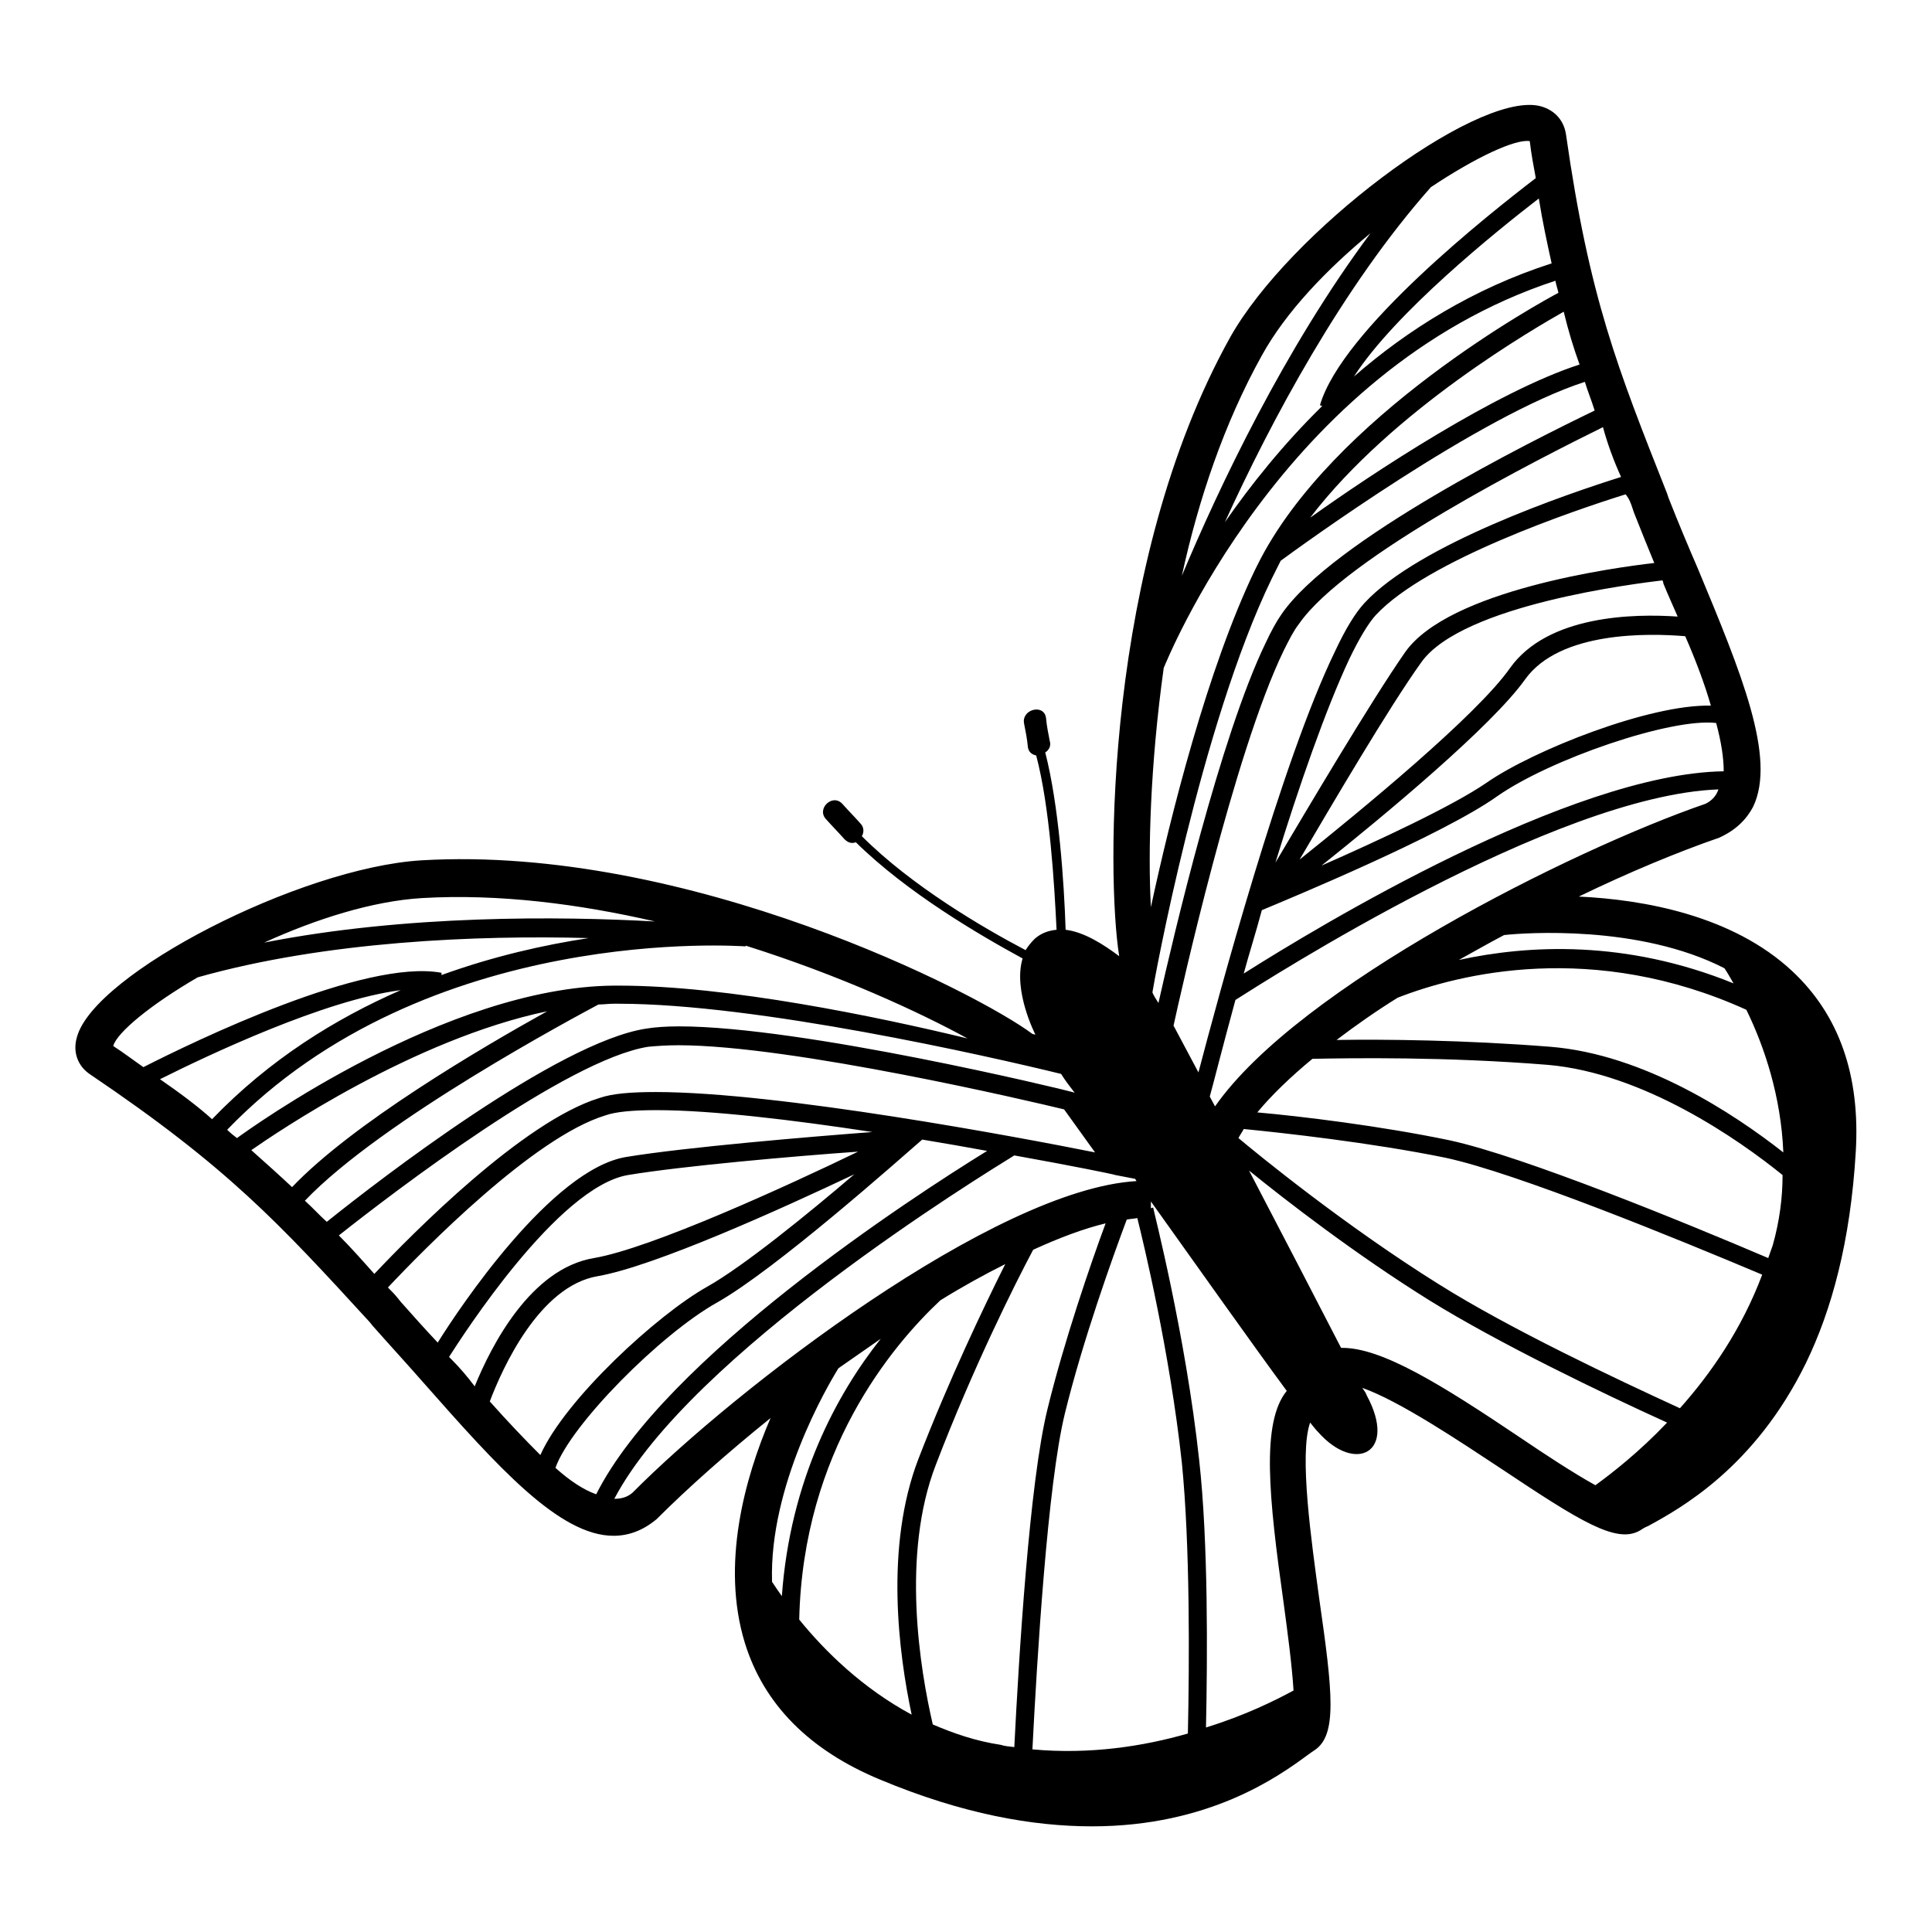 <?xml version="1.0" encoding="utf-8"?>
<!-- Svg Vector Icons : http://www.onlinewebfonts.com/icon -->
<!DOCTYPE svg PUBLIC "-//W3C//DTD SVG 1.1//EN" "http://www.w3.org/Graphics/SVG/1.1/DTD/svg11.dtd">
<svg version="1.1" xmlns="http://www.w3.org/2000/svg" xmlns:xlink="http://www.w3.org/1999/xlink" x="0px" y="0px" viewBox="0 0 256 256" enable-background="new 0 0 256 256" xml:space="preserve">
<g><g><g><path fill="#000000" d="M237.5,128.7c-7.9-7.4-19.7-9.5-28.3-9.9c6.6-3.2,13.1-5.9,18.6-7.8c2.2-1,3.6-2.4,4.5-4.1c3.1-6.5-1.6-17.8-7.3-31.5c-1.3-3-2.6-6.1-3.9-9.4l-0.2-0.6c-6.6-16.7-10.3-25.9-13.4-47.6c-0.3-2-1.7-3.4-3.7-3.8c-8.6-1.6-33,16.8-40.8,30.7c-16.7,30-16.4,71.4-14.7,82c-2-1.5-4.6-3.2-7.1-3.5c-0.2-6.3-0.9-16.5-2.7-23.5c0.5-0.3,0.8-0.9,0.6-1.5c-0.2-1-0.4-2-0.5-3.1c-0.3-1.9-3.3-1.1-2.9,0.8c0.2,1,0.4,2,0.5,3.1c0.1,0.7,0.6,1,1.1,1.1c1.8,6.8,2.4,16.9,2.7,23.1c-1,0.1-2,0.4-2.9,1.2c-0.5,0.5-0.9,1-1.2,1.5c-5.7-3-15.1-8.5-21.7-15.1c0.3-0.5,0.3-1.2-0.2-1.7c-0.8-0.9-1.6-1.7-2.4-2.6c-1.3-1.4-3.5,0.7-2.1,2.1c0.8,0.9,1.6,1.7,2.4,2.6c0.5,0.5,1,0.6,1.5,0.4c6.8,6.7,16.4,12.3,22.1,15.4c-1.3,4.3,1.7,10.1,1.7,10.1l0,0l-0.4-0.1c-7.2-5.4-45.6-25.1-81-23C39.7,115,12.5,129,10.2,137.4c-0.6,2,0.1,3.9,1.8,5c18.2,12.3,24.9,19.6,37,32.8l0.4,0.5c2.3,2.6,4.6,5.1,6.7,7.5c9.8,11.1,18,20.3,25.2,20.3c2,0,3.9-0.7,5.7-2.2c4.2-4.2,9.4-8.8,15.1-13.4c-3.4,7.9-6.6,19.4-3.4,29.8c2.5,8.1,8.5,14.2,17.9,18.1c11,4.6,20.3,6.2,28.1,6.2c15.5,0,24.7-6.6,28.5-9.4c0.4-0.3,0.7-0.5,1-0.7c3-2,2.4-7.6,0.6-20.1c-1-7.4-2.7-19.1-1.2-23.3c0.4,0.5,0.8,1,1.1,1.3c4.9,5.5,10.5,2.7,6.4-4.9c-0.1-0.3-0.3-0.6-0.6-1c4.9,1.7,13.1,7.2,18.4,10.7c10.5,7,15.3,10,18.4,8.2c0.3-0.2,0.6-0.4,1.1-0.6c4.2-2.3,14.1-7.7,20.9-21.6c3.4-7,5.9-16.1,6.6-28C246.5,142.5,243.7,134.5,237.5,128.7z M228.5,128.3c0.4,0.6,0.8,1.3,1.2,2c-14.3-5.8-27.2-5.1-36.4-3.1c2-1.1,3.9-2.2,6-3.3C202,123.6,217.2,122.5,228.5,128.3z M226,106.5c-17.7,6.1-53.9,24.2-65,40.1c-0.2-0.4-0.5-0.9-0.7-1.3c0.4-1.4,1.6-6.2,3.4-12.8c4.1-2.6,42.2-27.1,64-27.9C227.4,105.5,226.8,106.1,226,106.5z M228.4,102.2c-20.3,0.3-53.8,20.6-63.6,26.8c0.7-2.6,1.6-5.4,2.4-8.4c3.6-1.5,23.9-9.9,31.2-15.1c7-4.9,23-10.4,29-9.7C228.1,98.4,228.4,100.5,228.4,102.2z M226.7,93.5c-8.1-0.2-23.5,5.9-29.7,10.2c-4.5,3.1-14.4,7.7-21.9,11c8.4-6.7,22.6-18.5,27-24.7c4.6-6.4,16.4-6.1,21.2-5.7C224.7,87.5,225.9,90.7,226.7,93.5z M220.4,77.3c0.6,1.5,1.3,3,1.9,4.4c-5.8-0.4-17.2-0.2-22.2,6.8c-4.4,6.3-19.9,19-27.9,25.4c4.3-7.3,11.8-20.1,16.1-26.1c5.4-7.7,28.7-10.5,32-10.9C220.3,77,220.4,77.1,220.4,77.3z M216.3,67.3l0.2,0.6c0.9,2.3,1.8,4.5,2.7,6.7c-5.3,0.6-27.2,3.6-33,11.8c-4.6,6.6-13.1,21-17.2,27.9c3.1-10.1,6.7-20.4,9.8-27c1.3-2.7,2.5-4.7,3.5-5.8c6.8-7.3,26.4-13.9,33.1-16C215.9,66.1,216.1,66.7,216.3,67.3z M214.8,63.2c-7,2.2-26.8,8.9-34,16.7c-1.2,1.3-2.5,3.4-3.9,6.4c-7.1,14.6-15.5,45.9-18.1,55.8l-3.3-6.2c0.9-4.1,8-36.1,14.6-49.7c0.7-1.4,1.3-2.6,2-3.5c6.2-9,32-22,40.3-26.1C213,58.8,213.8,61,214.8,63.2z M211.3,54.4c-8.3,4-34.8,17.2-41.5,27c-0.7,1-1.4,2.3-2.1,3.8c-6,12.4-12.2,38.8-14.2,47.7c-0.3-0.5-0.6-0.9-0.8-1.4c0.2-1.4,6.4-35.4,15.8-54.8c0.1-0.2,0.2-0.4,0.3-0.6c0.3-0.6,0.6-1.2,0.9-1.8c2.6-1.9,26.3-19.2,40.3-23.7C210.4,51.9,210.9,53.1,211.3,54.4z M209.3,48.3c-11.1,3.6-27.3,14.3-35.7,20.3c11-14.4,30.1-25.3,33.6-27.3C207.8,43.8,208.5,46.1,209.3,48.3z M203.9,26.3c0.5,3.1,1.1,5.9,1.7,8.6c-10.3,3.3-19.1,8.8-26.2,15C184.9,41.4,198.2,30.7,203.9,26.3z M202.7,18.7c0.2,1.7,0.5,3.3,0.8,4.9c-6,4.6-25.7,20.1-28.6,30.1l0.3,0.1c-5.2,5.1-9.5,10.5-12.9,15.4c6.1-13.4,15.6-31.2,27.3-44.4C195.6,20.8,200.8,18.4,202.7,18.7z M167.2,47.1c3.2-5.8,8.6-11.4,14.4-16.2c-11.4,15.3-20.1,33.7-25,45.4C158.8,66.2,162.2,56.1,167.2,47.1z M154.2,88.5L154.2,88.5c0.2-0.4,15.6-39.4,51.9-51.3c0.1,0.6,0.3,1.1,0.4,1.6c-1.9,1-30.1,16.3-39.9,36.1c-0.1,0.2-0.2,0.4-0.3,0.6c-6.3,13.1-11.2,32.6-13.8,44.7C152.1,113,152.4,101.4,154.2,88.5z M55.9,119c10.3-0.6,20.9,0.8,30.9,3.1c-12.6-0.7-33-0.9-51.8,2.8C41.8,121.8,49.3,119.4,55.9,119z M15,138.6c0.5-1.8,5-5.5,11.2-9.1c17-4.8,37.1-5.6,51.8-5.2c-5.9,0.9-12.6,2.4-19.5,4.9l0-0.3C48.3,127,25.7,138,19,141.4C17.7,140.5,16.4,139.5,15,138.6z M21.2,143c6.4-3.2,21.8-10.5,31.9-11.8c-8.7,3.8-17.4,9.2-25,17.1C26.1,146.5,23.8,144.8,21.2,143z M30.1,149.7c26.5-27.5,68.3-24.3,68.7-24.3v-0.1c12.4,3.9,23,8.8,29.4,12.3c-12-2.9-31.7-7-46.2-7c-0.2,0-0.5,0-0.7,0c-22.2,0.2-48.1,18.9-49.9,20.2C31,150.5,30.5,150.1,30.1,149.7z M33.3,152.4c3.3-2.3,21.5-14.7,39.2-18.4c-9,5-25.8,14.9-33.8,23.3C37,155.7,35.2,154.1,33.3,152.4z M40.4,159.1c10.2-10.7,36.1-24.5,38.9-26c0.7,0,1.3-0.1,2-0.1c0.2,0,0.4,0,0.7,0c18.3,0,48.8,6.9,58.6,9.3c0.5,0.8,1.1,1.6,1.8,2.5l-0.3-0.1c-1.4-0.4-35.8-8.7-52.1-8.7c-1.7,0-3.2,0.1-4.4,0.3c-11.7,1.8-35.2,19.9-42.3,25.6C42.3,161,41.4,160,40.4,159.1z M44.9,163.7c7.2-5.7,30.2-23.3,41-25c1.1-0.1,2.4-0.2,4-0.2c15.1,0,47,7.5,51.1,8.5l4.1,5.7c-10-2-41.9-8-58.2-8c-3.3,0-5.8,0.2-7.5,0.8c-10.1,3.1-24.8,18-29.8,23.3C48,167,46.5,165.3,44.9,163.7z M53.1,172.5l-0.4-0.5c-0.4-0.5-0.8-0.9-1.3-1.4c4.8-5.1,19.3-19.9,28.8-22.8c1.4-0.5,3.7-0.7,6.8-0.7c7.3,0,18.1,1.3,28.6,2.9c-8,0.6-24.7,2-32.6,3.3c-9.9,1.6-22.2,20.1-25,24.6C56.3,176.1,54.7,174.3,53.1,172.5z M59.8,180.1c-0.1-0.1-0.2-0.2-0.3-0.3c1.8-2.8,14.4-22.5,23.7-24.1c7.2-1.2,22-2.5,30.5-3.1c-9.3,4.5-27.4,12.8-35,14.1c-8.4,1.4-13.6,11.6-15.8,17C62,182.5,61,181.3,59.8,180.1z M64.9,185.7c1.7-4.5,6.6-15.3,14.3-16.6c7.5-1.3,24.3-8.9,34-13.5c-6.2,5.3-14.7,12.2-19.5,14.9c-6.6,3.7-18.8,14.9-22.1,22.3C69.6,190.8,67.3,188.4,64.9,185.7z M73.6,194.5c2-5.7,13.9-17.7,21.4-21.9c7.8-4.4,24.2-19,27.2-21.6c3,0.5,5.9,1,8.6,1.5c-9.9,6.1-42.7,27.4-51.8,45.5C77.3,197.4,75.5,196.2,73.6,194.5z M83.8,197.8c-0.7,0.6-1.5,0.8-2.4,0.8c10.1-19.2,48.8-42.9,53-45.5c7.8,1.4,13.2,2.5,13.4,2.6l2.6,0.5c0.1,0.1,0.1,0.2,0.2,0.3C131.8,157.6,97.5,184,83.8,197.8z M103.6,211.5c-0.5-0.7-0.9-1.3-1.3-1.9c-0.4-12.7,7.3-25.9,8.8-28.3c1.9-1.3,3.7-2.6,5.6-3.9C110.9,184.7,104.7,196.1,103.6,211.5z M105.9,214.6c0.5-22.3,12.3-36.3,18.7-42.3c2.9-1.8,5.8-3.4,8.6-4.8c-2.8,5.6-7.4,15.2-11.5,25.8c-4.5,11.7-2.6,25.9-0.9,33.9C114.3,223.7,109.3,218.8,105.9,214.6z M132.6,231.2c-3.3-0.5-6.2-1.5-9-2.7c-1.7-7.3-4.2-22.5,0.4-34.4c4.9-12.8,10.5-24,12.9-28.5c3.5-1.6,6.7-2.8,9.6-3.5c-2,5.4-5.5,15.6-7.7,24.6c-2.4,9.7-3.8,32.9-4.4,44.8C133.7,231.4,133.2,231.4,132.6,231.2z M157.4,229.7c-5.9,1.7-13,2.8-20.6,2.1c0.6-11.8,2-35.1,4.3-44.5c2.4-9.8,6.4-20.9,8.2-25.7c0.5-0.1,0.9-0.1,1.4-0.2c0.8,3.2,4.3,17.7,5.9,32.4C157.7,204.8,157.6,220.3,157.4,229.7z M159.8,228.9c0.2-9.5,0.3-24.6-0.9-35.4c-1.8-16.7-6.1-33.3-6.1-33.5l-0.3,0.1l0-0.9c6.5,9.1,13.5,19,18,25.1c-3.4,4.2-2.4,14-0.4,28.2c0.5,3.7,1.1,8.2,1.3,11.5C169,225.3,165,227.3,159.8,228.9z M211.4,196.8c-2.9-1.6-6.7-4.1-9.8-6.2c-10.7-7.2-18.6-12.1-23.9-12c-3.1-6-7.7-14.9-12.2-23.5c4.8,3.9,14.1,11.1,23.9,17.2c9.2,5.7,22.9,12.3,31.5,16.2C217.2,192.4,213.6,195.2,211.4,196.8z M222.6,186.6c-8.5-3.9-22.5-10.5-31.9-16.4c-12.5-7.8-24.1-17.3-26.6-19.4c0.2-0.4,0.5-0.8,0.7-1.2c5.1,0.5,16.9,1.8,26.7,3.8c9.4,2,31.1,10.9,42,15.5C230.8,176.1,226.7,182,222.6,186.6z M234.9,165c-0.2,0.6-0.4,1.1-0.6,1.7c-11-4.7-32.5-13.5-42.2-15.6c-9.1-1.9-19.8-3.2-25.5-3.7c1.9-2.3,4.4-4.7,7.3-7.1c5.1-0.1,17.6-0.3,31.2,0.8c12.7,1.1,25.3,9.9,31.1,14.6C236.2,158.7,235.8,161.8,234.9,165z M205.4,138.7c-11.4-0.9-22-1-28.3-0.9c2.5-1.9,5.2-3.8,8.1-5.6c8.2-3.2,25.9-7.6,46.2,1.6c2.4,4.9,4.6,11.5,4.9,18.9C229.8,147.6,217.9,139.7,205.4,138.7z"/></g><g></g><g></g><g></g><g></g><g></g><g></g><g></g><g></g><g></g><g></g><g></g><g></g><g></g><g></g><g></g></g></g>
</svg>